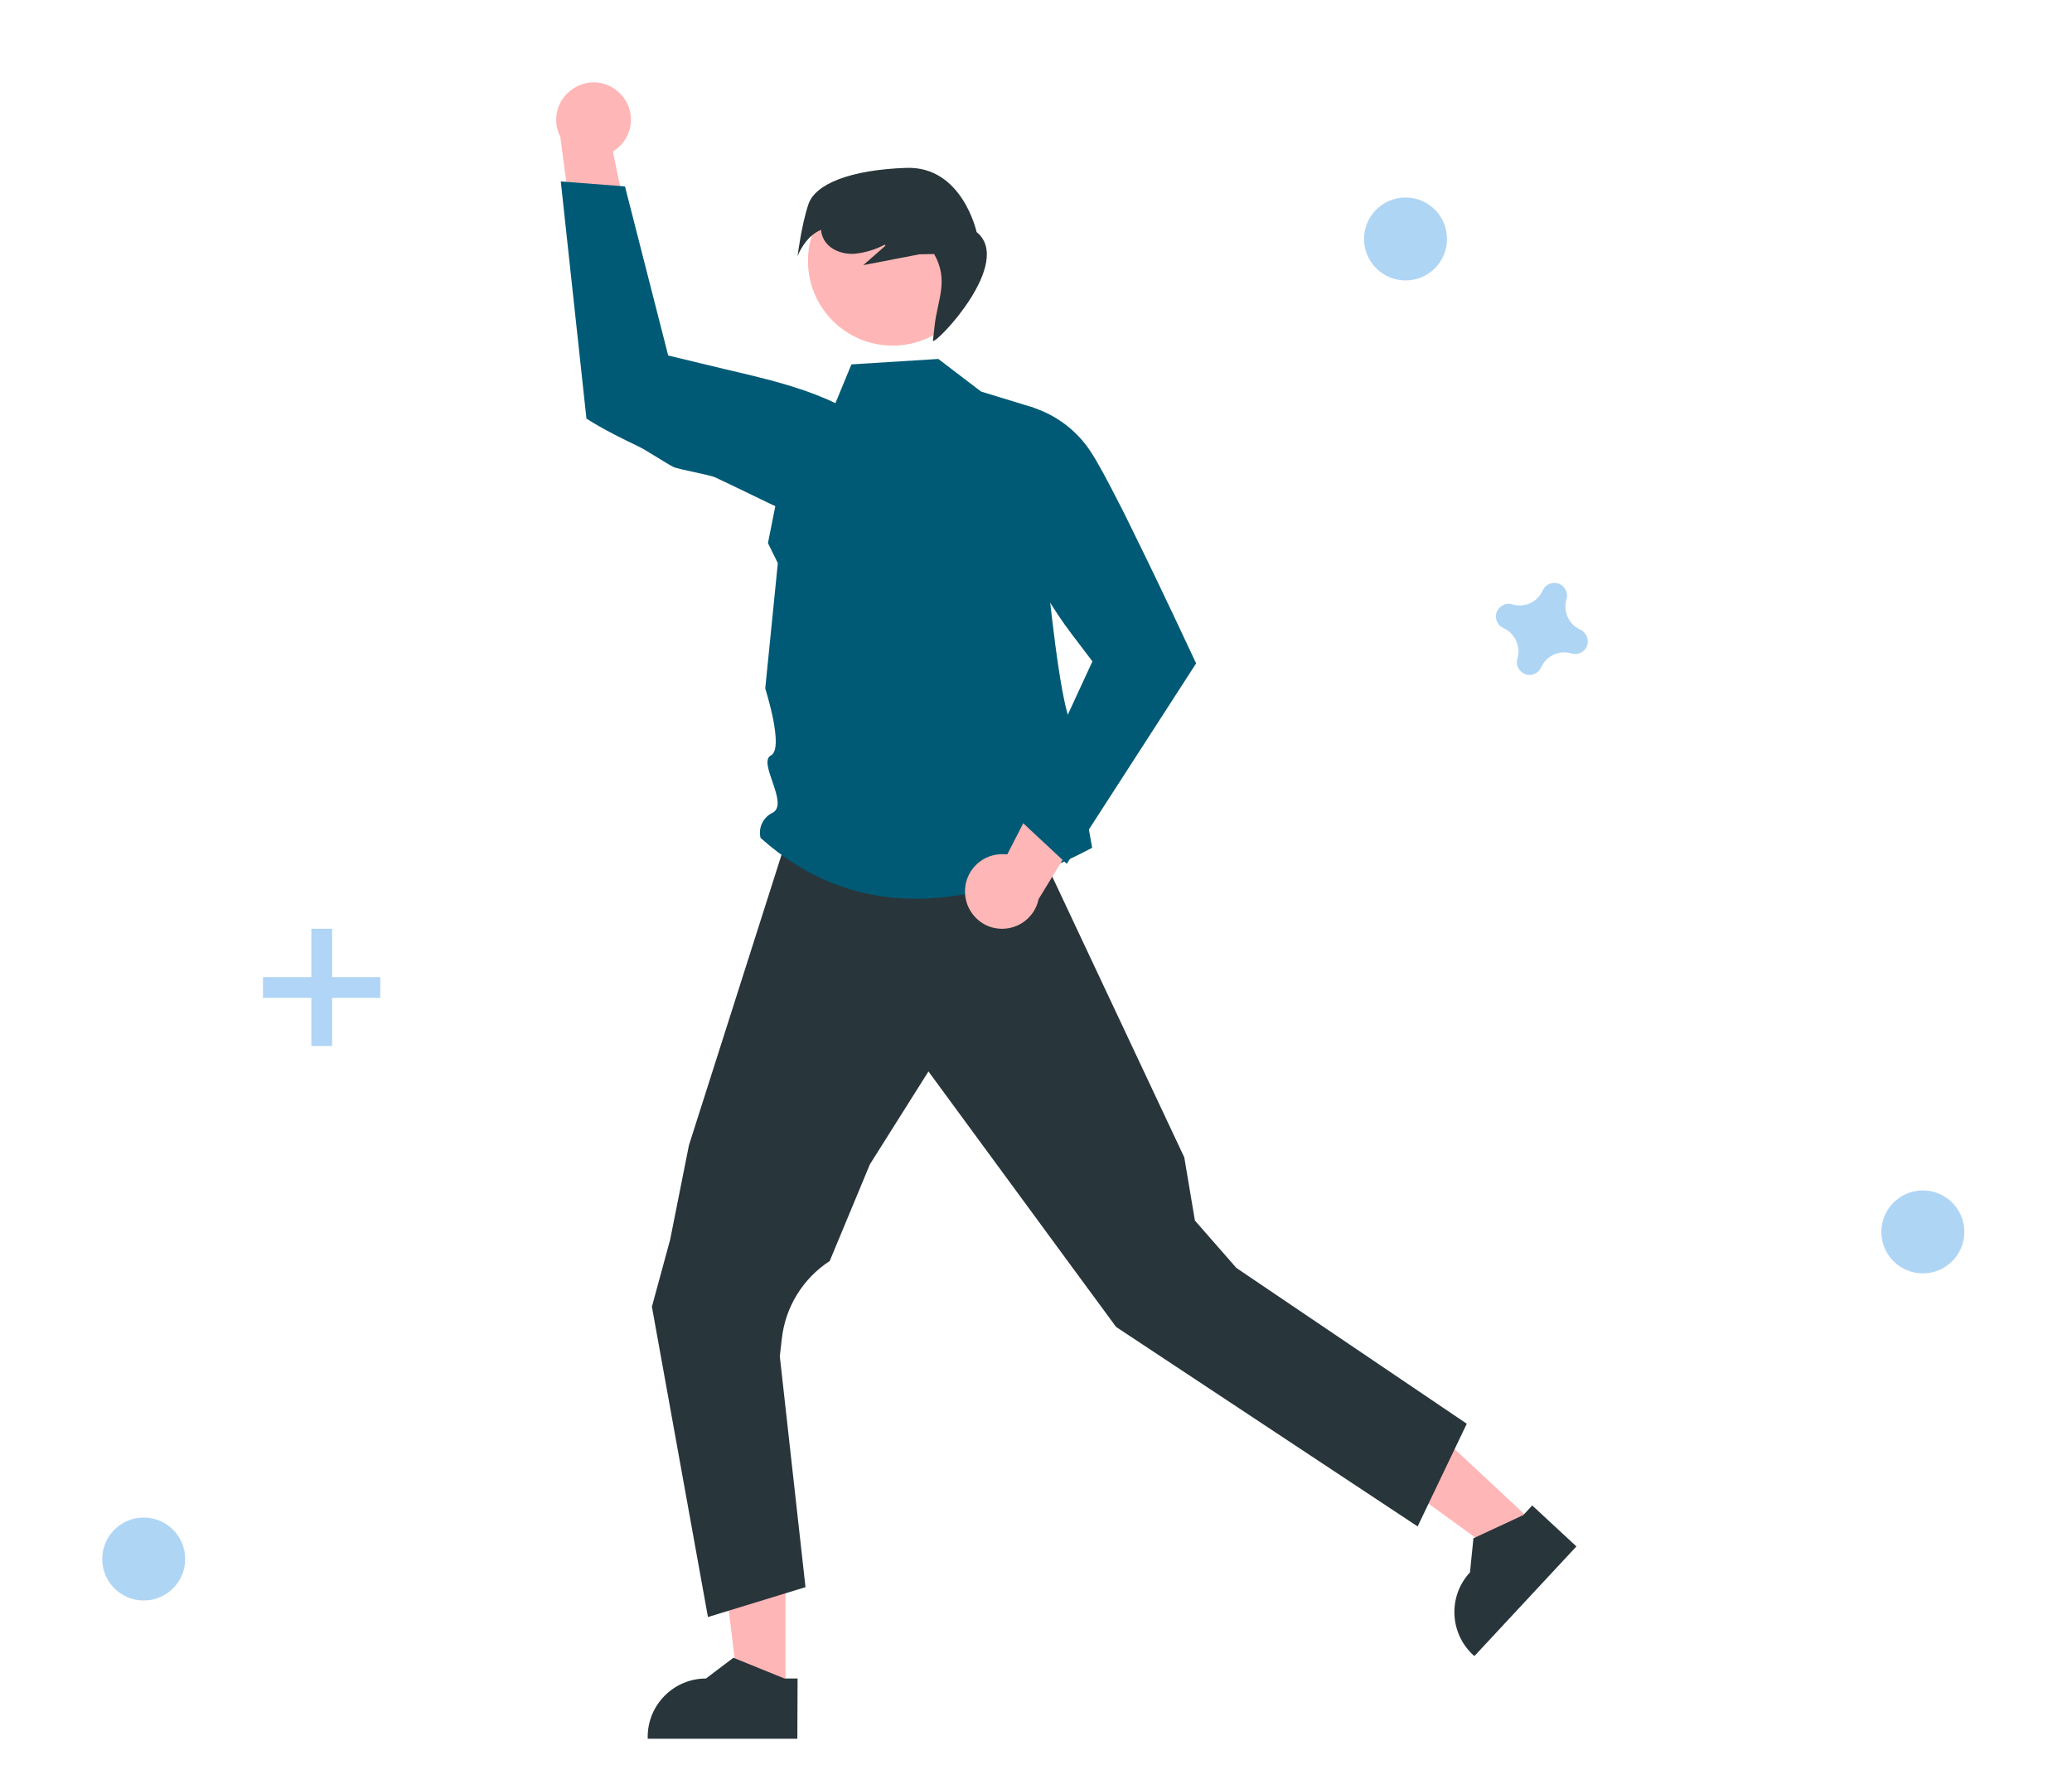<?xml version="1.0" encoding="utf-8"?>
<!-- Generator: Adobe Illustrator 26.0.3, SVG Export Plug-In . SVG Version: 6.00 Build 0)  -->
<svg version="1.1" id="レイヤー_1" xmlns="http://www.w3.org/2000/svg" xmlns:xlink="http://www.w3.org/1999/xlink" x="0px"
	 y="0px" viewBox="0 0 839.1 722.6" style="enable-background:new 0 0 839.1 722.6;" xml:space="preserve">
<style type="text/css">
	.st0{fill:#FFB6B6;}
	.st1{fill:#28353A;}
	.st2{fill:#005A75;}
	.st3{opacity:0.5;fill:#61ACED;enable-background:new    ;}
	.st4{opacity:0.5;}
	.st5{fill:#61ACED;}
</style>
<polygon class="st0" points="318.1,686.1 299.3,686.1 290.3,613.5 318.1,613.5 "/>
<path class="st1" d="M322.9,704.3h-60.6v-0.8c0-13,10.6-23.6,23.6-23.6l0,0l11.1-8.4l20.7,8.4h5.3L322.9,704.3z"/>
<polygon class="st0" points="621.8,617.5 609,631.2 549.9,588.3 568.8,568 "/>
<path class="st1" d="M638.4,626.4l-41.3,44.4l-0.6-0.5c-9.5-8.9-10.1-23.8-1.2-33.4l0,0l1.4-13.8l20.2-9.4l3.6-3.9L638.4,626.4z"/>
<path class="st1" d="M594,576.7l-19.9,41.6L452,537.5l-17.8-24.2L376,434l-23.7,37.6L336,510.8l0,0c-10.9,7.1-18,18.7-19.4,31.6
	l-0.8,7l10.4,93.5L286.7,655L264,529.3l7.4-27.2l7.6-38.2l38.5-120.8h103l59.1,125.7l4.3,25.6l16.8,19.2L594,576.7z"/>
<path class="st2" d="M380,145.4l17.3,13.2l20.9,6.4c0,0,8.6,121.6,16.4,129.4s0.8,8,2.3,18.1c1.6,10.1,5.4,30.9,5.4,30.9
	c-52.6,27.8-97.9,28.6-134.3-4c-1-4.2,1.1-8.4,4.9-10.2c6.8-3.6-6.2-20.4-0.7-23.2c5.5-2.8-2.3-27.1-2.3-27.1l5.1-50.8l-4-8.1
	l9.9-49.7l17.1-6.2l6.8-16.5L380,145.4z"/>
<path class="st0" d="M390.8,361.6c-0.3-8.3,6.2-15.3,14.5-15.6c0.9,0,1.8,0,2.6,0.1l24.4-47.5l13.6,24.2l-25.3,41.4
	c-1.7,8.2-9.7,13.4-17.9,11.7C396,374.5,391,368.5,390.8,361.6L390.8,361.6z"/>
<path class="st2" d="M432,349.9l52.4-81.2l-0.2-0.4c-0.2-0.4-12.1-26.1-23.6-49.5c-1.8-3.6-3.5-7.2-5.2-10.6
	c-0.7-1.5-1.5-2.9-2.2-4.3c-4.8-9.5-9.1-17.4-11.6-21.1c-5.6-8.5-13.9-14.7-23.5-17.8l-0.2-0.1l-0.2,0.1
	c-9.7,4.1-15.3,14.4-13.4,24.8c4.5,24.3,14.7,47.2,29.6,66.9l8.5,11.2L412.8,332L432,349.9z"/>
<path class="st0" d="M251.8,38.6c5.5,6.3,4.8,15.8-1.5,21.2c-0.7,0.6-1.4,1.1-2.1,1.6l10.9,52.3l-25.8-10.2l-6.4-48.1
	c-3.8-7.4-0.9-16.5,6.6-20.3C239.6,31.8,247.2,33.3,251.8,38.6L251.8,38.6z"/>
<path class="st2" d="M227.1,73.5l10.4,96.1l0.4,0.2c0.3,0.1,4.8,3.5,21,11.2c2.7,1.3,11.1,6.8,13.9,8.2c2,0.9,14.9,3.2,16.9,4.2
	c17.7,8.3,28,13.9,35.1,16.1c9.7,3.1,20.1,2.7,29.5-0.9l0.2-0.1l0.1-0.2c5-9.3,8-27.8,0-34.6c-18.8-16-46.3-20.4-70.3-26.4
	l-13.7-3.3l-17.5-68.5L227.1,73.5z"/>
<circle class="st0" cx="361.5" cy="105.7" r="34.3"/>
<path class="st1" d="M327.4,82.7c2.8-8.2,16.9-13.9,39.6-14.7s28.5,26,28.5,26c15.2,12.3-16.2,45.3-17.7,44.1l0.7-6.2
	c1.1-10.3,5.9-18.3-0.2-29l-5.9,0.1c-7.6,1.5-15.2,2.9-22.8,4.4l9-7.9l-0.3-0.4c-3.8,2-8,3.3-12.3,3.7c-4.8,0.3-10.1-1.6-12.4-5.9
	c-0.6-1.2-1-2.4-1.1-3.8c-6.5,2.6-9.5,10.6-9.5,10.6S324.6,90.9,327.4,82.7z"/>
<circle class="st3" cx="569.2" cy="96.8" r="16.8"/>
<path class="st3" d="M640.1,255.1c-4.8-2.1-7.2-7.4-5.7-12.4c0.1-0.4,0.2-0.7,0.2-1.1l0,0c0.2-2.8-2-5.3-4.8-5.5
	c-1.7-0.1-3.4,0.7-4.4,2l0,0c-0.2,0.3-0.4,0.7-0.6,1c-2.1,4.8-7.4,7.2-12.4,5.7c-0.4-0.1-0.7-0.2-1.1-0.2l0,0
	c-2.8-0.2-5.3,2-5.5,4.8c-0.1,1.7,0.7,3.4,2,4.4l0,0c0.3,0.2,0.7,0.4,1,0.6c4.7,2.1,7.2,7.4,5.7,12.4c-0.1,0.4-0.2,0.7-0.2,1.1l0,0
	c-0.2,2.8,2,5.3,4.8,5.5c1.7,0.1,3.4-0.7,4.4-2l0,0c0.2-0.3,0.4-0.7,0.6-1c2.1-4.8,7.4-7.2,12.4-5.7c0.4,0.1,0.7,0.2,1.1,0.2l0,0
	c2.8,0.2,5.3-2,5.4-4.8c0.1-1.7-0.7-3.4-2-4.4l0,0C640.8,255.4,640.5,255.2,640.1,255.1z"/>
<circle class="st3" cx="58.2" cy="631.5" r="16.8"/>
<circle class="st3" cx="778.7" cy="499" r="16.8"/>
<g class="st4">
	<rect x="126.1" y="376.2" class="st5" width="8.4" height="47.5"/>
	<rect x="106.5" y="395.8" class="st5" width="47.5" height="8.4"/>
</g>
</svg>
